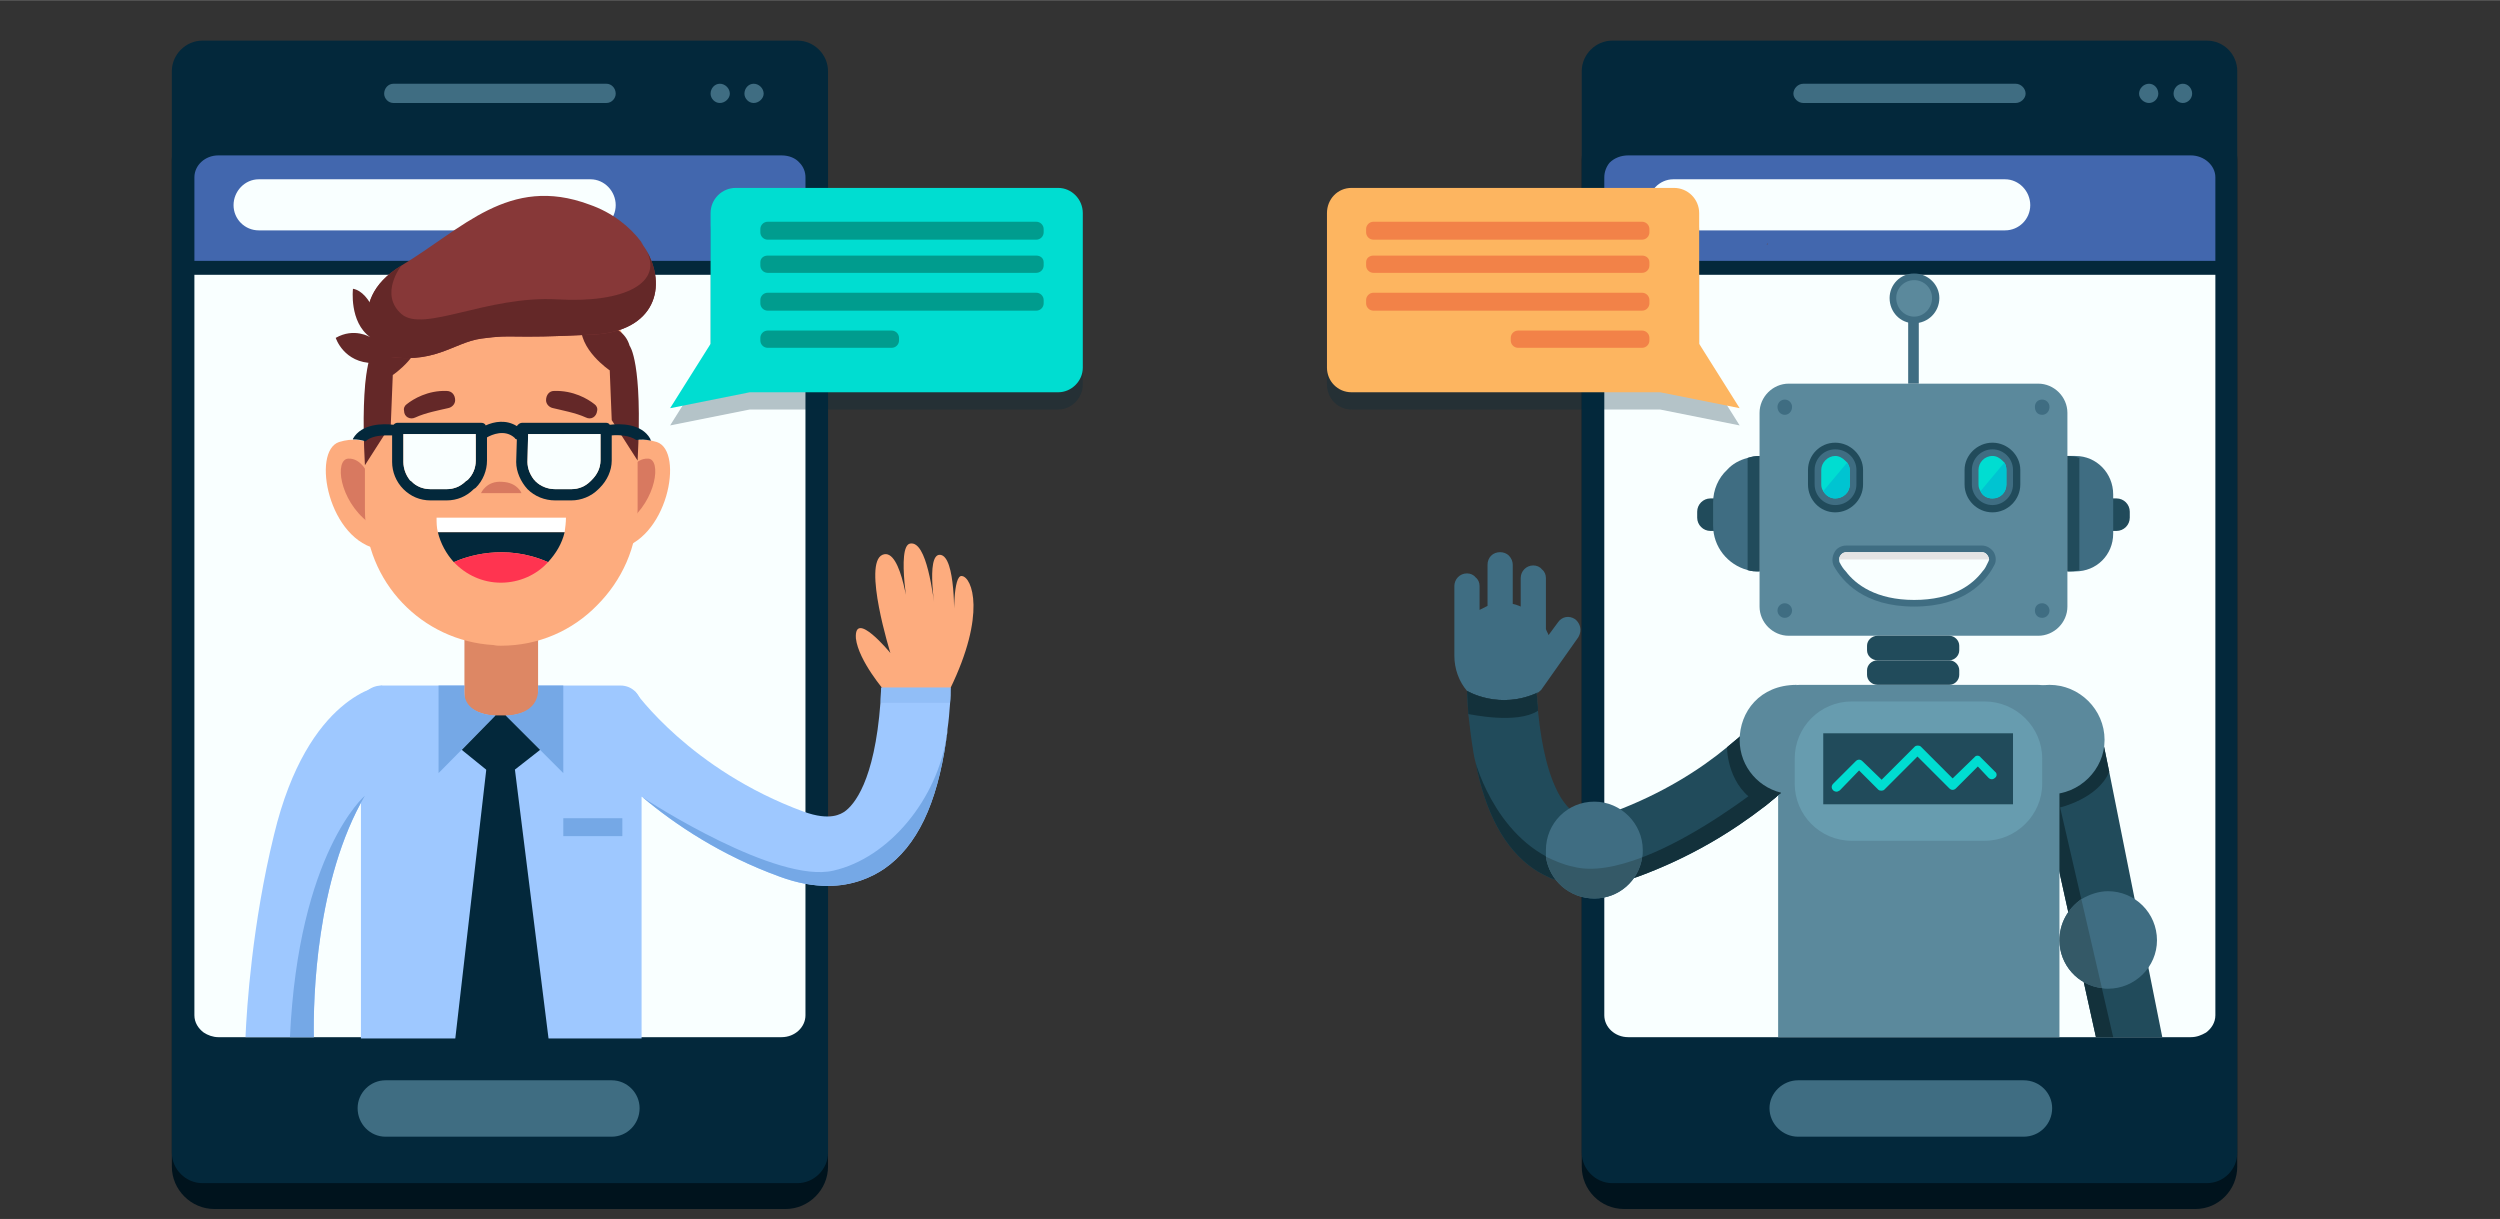 <?xml version="1.0" encoding="UTF-8"?>
<!DOCTYPE svg PUBLIC "-//W3C//DTD SVG 1.1//EN" "http://www.w3.org/Graphics/SVG/1.1/DTD/svg11.dtd">
<!-- Creator: CorelDRAW X8 -->
<svg xmlns="http://www.w3.org/2000/svg" xml:space="preserve" width="37.677mm" height="18.373mm" version="1.1" style="shape-rendering:geometricPrecision; text-rendering:geometricPrecision; image-rendering:optimizeQuality; fill-rule:evenodd; clip-rule:evenodd"
viewBox="0 0 3768 1837"
 xmlns:xlink="http://www.w3.org/1999/xlink">
 <rect x="0" y="0" width="3768" height="1837" fill="#333333" stroke="none"/>
 <defs>
  <style type="text/css">
   <![CDATA[
    .fil0 {fill:#00131D;fill-rule:nonzero}
    .fil17 {fill:#009C8E;fill-rule:nonzero}
    .fil13 {fill:#00C4D1;fill-rule:nonzero}
    .fil12 {fill:#00DDD1;fill-rule:nonzero}
    .fil1 {fill:#03283B;fill-rule:nonzero}
    .fil10 {fill:#13313B;fill-rule:nonzero}
    .fil6 {fill:#214B5B;fill-rule:nonzero}
    .fil16 {fill:#345967;fill-rule:nonzero}
    .fil4 {fill:#3F6D82;fill-rule:nonzero}
    .fil3 {fill:#4267AE;fill-rule:nonzero}
    .fil11 {fill:#5B899C;fill-rule:nonzero}
    .fil23 {fill:#642828;fill-rule:nonzero}
    .fil15 {fill:#679CAF;fill-rule:nonzero}
    .fil22 {fill:#75A8E6;fill-rule:nonzero}
    .fil5 {fill:#792A03;fill-rule:nonzero}
    .fil26 {fill:#873838;fill-rule:nonzero}
    .fil20 {fill:#9EC8FF;fill-rule:nonzero}
    .fil19 {fill:#D87960;fill-rule:nonzero}
    .fil21 {fill:#DD8764;fill-rule:nonzero}
    .fil14 {fill:#E4E4E4;fill-rule:nonzero}
    .fil9 {fill:#F28248;fill-rule:nonzero}
    .fil2 {fill:#F9FFFF;fill-rule:nonzero}
    .fil18 {fill:#FDAC7E;fill-rule:nonzero}
    .fil8 {fill:#FDB560;fill-rule:nonzero}
    .fil25 {fill:#FF3450;fill-rule:nonzero}
    .fil24 {fill:white;fill-rule:nonzero}
    .fil7 {fill:#03283B;fill-rule:nonzero;fill-opacity:0.278}
    .fil28 {fill:#75A8E6;fill-rule:nonzero;fill-opacity:0.302}
    .fil27 {fill:#F9FFFF;fill-rule:nonzero;fill-opacity:0.302}
   ]]>
  </style>
 </defs>
 <g id="Layer_x0020_1">
  <path class="fil0" d="M2448 1822l861 0c35,0 63,-29 63,-64l0 -1517c0,-36 -28,-64 -63,-64l-861 0c-36,0 -64,28 -64,64l0 1517c0,35 28,64 64,64z"/>
  <path class="fil1" d="M2430 1783l896 0c26,0 46,-21 46,-46l0 -1630c0,-25 -20,-46 -46,-46l-896 0c-25,0 -46,21 -46,46l0 1630c0,25 21,46 46,46z"/>
  <path class="fil1" d="M3339 1198l0 45 0 287c0,11 -6,20 -14,26 -7,4 -14,7 -23,7l-848 0c-20,0 -36,-15 -36,-33l0 -290 0 -86 0 -21 0 -866c0,-8 3,-16 8,-22 7,-7 17,-11 28,-11l848 0c20,0 37,15 37,33l0 910 0 21z"/>
  <path class="fil2" d="M3339 414l-921 0 0 719 0 21 0 86 0 290c0,18 16,33 36,33l848 0c9,0 16,-3 23,-7 8,-6 14,-15 14,-26l0 -287 0 -45 0 -21 0 -763z"/>
  <path class="fil3" d="M2418 393l921 0 0 -126c0,-18 -17,-33 -37,-33l-848 0c-11,0 -21,4 -28,11 -5,6 -8,14 -8,22l0 126z"/>
  <path class="fil2" d="M2522 347l500 0c21,0 38,-17 38,-38 0,-21 -17,-39 -38,-39l-500 0c-21,0 -38,18 -38,39 0,21 17,38 38,38z"/>
  <path class="fil4" d="M2710 1713l340 0c24,0 43,-19 43,-43 0,-23 -19,-42 -43,-42l-340 0c-23,0 -43,19 -43,42 0,24 20,43 43,43z"/>
  <path class="fil4" d="M2718 155l320 0c8,0 15,-7 15,-14 0,-8 -7,-15 -15,-15l-320 0c-8,0 -15,7 -15,15 0,7 7,14 15,14z"/>
  <path class="fil4" d="M3276 141c0,7 6,14 14,14 8,0 14,-7 14,-14 0,-8 -6,-15 -14,-15 -8,0 -14,7 -14,15z"/>
  <path class="fil4" d="M3224 141c0,7 7,14 15,14 8,0 14,-7 14,-14 0,-8 -6,-15 -14,-15 -8,0 -15,7 -15,15z"/>
  <path class="fil5" d="M2664 367c0,0 1,-1 1,-1 -1,1 -1,2 -2,3 0,-1 0,-1 1,-2z"/>
  <path class="fil6" d="M2319 1043c-1,1 -2,2 -3,3 0,-1 0,-1 0,-2 1,0 2,-1 3,-1z"/>
  <path class="fil7" d="M2000 346l0 233c0,21 16,38 37,38l465 0 120 24 -61 -97 0 -198c0,-20 -17,-37 -38,-37l-486 0c-21,0 -37,17 -37,37z"/>
  <path class="fil8" d="M2000 321l0 233c0,20 16,37 37,37l465 0 120 24 -61 -97 0 -197c0,-21 -17,-38 -38,-38l-486 0c-21,0 -37,17 -37,38z"/>
  <path class="fil9" d="M2070 361l405 0c6,0 11,-5 11,-11l0 -5c0,-6 -5,-11 -11,-11l-405 0c-6,0 -11,5 -11,11l0 5c0,6 5,11 11,11z"/>
  <path class="fil9" d="M2070 411l405 0c6,0 11,-5 11,-11l0 -5c0,-6 -5,-10 -11,-10l-405 0c-6,0 -11,4 -11,10l0 5c0,6 5,11 11,11z"/>
  <path class="fil9" d="M2070 468l405 0c6,0 11,-5 11,-11l0 -5c0,-6 -5,-11 -11,-11l-405 0c-6,0 -11,5 -11,11l0 5c0,6 5,11 11,11z"/>
  <path class="fil9" d="M2288 524l187 0c6,0 11,-5 11,-11l0 -4c0,-6 -5,-11 -11,-11l-187 0c-6,0 -11,5 -11,11l0 4c0,6 5,11 11,11z"/>
  <polygon class="fil6" points="3259,1563 3159,1563 3078,1197 3097,1182 3171,1124 3179,1163 "/>
  <path class="fil10" d="M3179 1163c-17,41 -75,54 -75,54 0,0 -3,-14 -7,-35l74 -58 8 39z"/>
  <polygon class="fil10" points="3185,1563 3159,1563 3078,1197 3097,1182 "/>
  <path class="fil11" d="M3172 1115c0,45 -38,82 -83,82 -46,0 -83,-37 -83,-82 0,-46 37,-83 83,-83 45,0 83,37 83,83z"/>
  <path class="fil11" d="M3072 958l-376 0c-24,0 -44,-20 -44,-44l0 -292c0,-24 20,-44 44,-44l376 0c24,0 44,20 44,44l0 292c0,24 -20,44 -44,44z"/>
  <path class="fil6" d="M2587 800l-9 0c-11,0 -20,-9 -20,-20l0 -9c0,-11 9,-20 20,-20l9 0c11,0 20,9 20,20l0 9c0,11 -9,20 -20,20z"/>
  <path class="fil6" d="M3190 800l-9 0c-11,0 -20,-9 -20,-20l0 -9c0,-11 9,-20 20,-20l9 0c11,0 20,9 20,20l0 9c0,11 -9,20 -20,20z"/>
  <path class="fil4" d="M3128 861l-12 0 0 -174 12 0c32,0 57,26 57,58l0 59c0,32 -25,57 -57,57z"/>
  <path class="fil4" d="M2652 687l0 174c-6,0 -12,0 -18,-2 -30,-8 -52,-35 -52,-67l0 -35c0,-19 8,-37 21,-49 8,-9 19,-15 31,-18 6,-2 12,-3 18,-3z"/>
  <path class="fil6" d="M2766 772c-23,0 -41,-19 -41,-42l0 -22c0,-22 18,-41 41,-41 23,0 42,19 42,41l0 22c0,23 -19,42 -42,42z"/>
  <path class="fil4" d="M2766 761c-17,0 -31,-14 -31,-31l0 -22c0,-17 14,-31 31,-31 18,0 32,14 32,31l0 22c0,17 -14,31 -32,31z"/>
  <path class="fil12" d="M2788 708l0 22c0,12 -10,21 -22,21 -7,0 -14,-4 -18,-11 -2,-3 -3,-6 -3,-10l0 -22c0,-11 10,-21 21,-21 6,0 11,3 15,7 1,1 2,2 3,3 2,3 4,7 4,11z"/>
  <path class="fil13" d="M2788 708l0 22c0,12 -10,21 -22,21 -7,0 -14,-4 -18,-11l36 -43c2,3 4,7 4,11z"/>
  <path class="fil6" d="M3003 772c-23,0 -42,-19 -42,-42l0 -22c0,-22 19,-41 42,-41 23,0 42,19 42,41l0 22c0,23 -19,42 -42,42z"/>
  <path class="fil4" d="M3003 761c-17,0 -31,-14 -31,-31l0 -22c0,-17 14,-31 31,-31 17,0 31,14 31,31l0 22c0,17 -14,31 -31,31z"/>
  <path class="fil12" d="M3024 708l0 22c0,12 -9,21 -21,21 -8,0 -15,-4 -18,-11 -2,-3 -3,-6 -3,-10l0 -22c0,-11 9,-21 21,-21 6,0 11,3 15,7 1,1 2,2 3,3 2,3 3,7 3,11z"/>
  <path class="fil13" d="M3024 708l0 22c0,12 -9,21 -21,21 -8,0 -15,-4 -18,-11l36 -43c2,3 3,7 3,11z"/>
  <polygon class="fil4" points="2892,578 2876,578 2876,465 2892,465 "/>
  <path class="fil6" d="M2938 995l-108 0c-9,0 -16,-7 -16,-15l0 -7c0,-8 7,-15 16,-15l108 0c8,0 15,7 15,15l0 7c0,8 -7,15 -15,15z"/>
  <path class="fil6" d="M2938 1032l-108 0c-9,0 -16,-7 -16,-15l0 -7c0,-8 7,-15 16,-15l108 0c8,0 15,7 15,15l0 7c0,8 -7,15 -15,15z"/>
  <path class="fil4" d="M2701 920c0,6 -5,11 -11,11 -6,0 -11,-5 -11,-11 0,-6 5,-11 11,-11 6,0 11,5 11,11z"/>
  <path class="fil4" d="M2701 613c0,7 -5,12 -11,12 -6,0 -11,-5 -11,-12 0,-6 5,-11 11,-11 6,0 11,5 11,11z"/>
  <path class="fil6" d="M2652 687l0 174c-6,0 -12,0 -18,-2l0 -169c6,-2 12,-3 18,-3z"/>
  <path class="fil6" d="M3116 687l0 174c6,0 12,0 18,-2l0 -169c-6,-2 -12,-3 -18,-3z"/>
  <path class="fil4" d="M2923 449c0,21 -17,38 -38,38 -21,0 -37,-17 -37,-38 0,-20 16,-37 37,-37 21,0 38,17 38,37z"/>
  <path class="fil11" d="M2885 477c-15,0 -27,-13 -27,-28 0,-15 12,-27 27,-27 15,0 27,12 27,27 0,15 -12,28 -27,28z"/>
  <path class="fil11" d="M3104 1563l-424 0 0 -499c0,-18 12,-32 33,-32l358 0c20,0 33,14 33,32l0 499z"/>
  <path class="fil4" d="M3089 920c0,6 -5,11 -11,11 -7,0 -11,-5 -11,-11 0,-6 4,-11 11,-11 6,0 11,5 11,11z"/>
  <path class="fil4" d="M3089 613c0,7 -5,12 -11,12 -7,0 -11,-5 -11,-12 0,-6 4,-11 11,-11 6,0 11,5 11,11z"/>
  <path class="fil4" d="M2885 914c-76,0 -108,-38 -121,-61 -3,-6 -3,-14 1,-21 3,-6 10,-10 18,-10l204 0c7,0 14,4 18,10 4,7 4,15 0,21 -12,23 -44,61 -120,61z"/>
  <path class="fil2" d="M2998 843c0,1 -1,3 -2,5 -2,4 -4,9 -8,13 -15,20 -45,43 -103,43 -57,0 -88,-23 -103,-43 -4,-4 -7,-9 -9,-13 -1,-1 -1,-4 -1,-5 0,-6 5,-11 11,-11l204 0c6,0 10,5 11,11z"/>
  <path class="fil14" d="M2998 843l-226 0c0,-6 5,-11 11,-11l204 0c6,0 10,5 11,11z"/>
  <path class="fil15" d="M2991 1267l-200 0c-48,0 -86,-39 -86,-86l0 -38c0,-47 38,-86 86,-86l200 0c48,0 87,39 87,86l0 38c0,47 -39,86 -87,86z"/>
  <polygon class="fil6" points="3034,1212 2748,1212 2748,1105 3034,1105 "/>
  <path class="fil12" d="M2768 1193c-2,0 -4,-1 -5,-2 -3,-3 -3,-7 0,-10l34 -34c3,-3 7,-3 10,0l29 28 50 -50c2,-2 7,-2 9,0l48 48 33 -32c2,-3 7,-3 9,0l22 22c3,2 3,7 0,9 -3,3 -7,3 -10,0l-16 -17 -33 33c-3,3 -7,3 -10,0l-48 -48 -50 50c-2,2 -7,2 -9,0l-29 -29 -29 30c-2,1 -3,2 -5,2z"/>
  <path class="fil4" d="M3251 1417c0,40 -33,73 -74,73 -3,0 -6,0 -9,-1 -36,-4 -64,-35 -64,-72 0,-26 13,-48 33,-62 12,-7 26,-12 40,-12 41,0 74,33 74,74z"/>
  <path class="fil4" d="M2319 1043c2,-2 4,-3 5,-5l55 -78c2,-4 3,-7 3,-11 0,-6 -3,-12 -8,-16 -9,-6 -20,-4 -26,5l-14 19c-1,-3 -3,-6 -4,-9l0 -77c0,-5 -2,-10 -6,-13 -3,-4 -8,-6 -13,-6 -11,0 -19,9 -19,19l0 43c-4,-2 -8,-3 -12,-4l0 -59c0,-5 -2,-10 -6,-14 -3,-3 -8,-5 -13,-5 -11,0 -19,8 -19,19l0 62c-4,2 -8,4 -12,6l0 -36c0,-5 -2,-10 -6,-13 -3,-4 -8,-6 -13,-6 -11,0 -19,9 -19,19l0 95c0,1 0,2 0,3 0,3 0,5 0,7 0,20 7,39 19,53 0,0 49,30 108,2z"/>
  <path class="fil6" d="M2684 1046l0 149c-3,2 -5,4 -7,6 -6,5 -11,9 -17,14 -49,38 -112,77 -191,106 -27,10 -51,14 -73,14 -37,0 -66,-13 -85,-26 -43,-30 -72,-83 -87,-160 -3,-10 -4,-21 -6,-33 -2,-13 -3,-26 -5,-40 0,0 0,0 0,-1 0,-5 -1,-11 -1,-16 0,-6 -1,-12 -1,-18 0,0 49,30 108,2 -1,0 -2,1 -3,1 0,1 0,1 0,2 1,4 1,9 1,13 1,4 1,8 1,12 3,30 7,53 12,73 13,52 31,72 41,79 5,3 21,15 62,0 72,-27 129,-63 170,-97 12,-10 23,-19 33,-28 26,-24 41,-44 48,-52z"/>
  <path class="fil10" d="M2684 1162l0 33c-3,2 -5,4 -7,6 -6,5 -11,9 -17,14 -49,38 -112,77 -191,106 -27,10 -51,14 -73,14 -37,0 -66,-13 -85,-26 -43,-30 -72,-83 -87,-160 0,0 35,131 147,157 112,27 313,-144 313,-144z"/>
  <path class="fil4" d="M2476 1281c0,4 0,8 -1,11 -5,35 -35,62 -72,62 -37,0 -68,-27 -73,-63 0,-3 0,-7 0,-10 0,-40 32,-73 73,-73 40,0 73,33 73,73z"/>
  <path class="fil10" d="M2684 1171l0 24c-3,2 -5,4 -7,6 -6,5 -11,9 -17,14 -51,-20 -57,-75 -57,-89 12,-10 23,-19 33,-28l40 56c0,0 4,8 8,17z"/>
  <path class="fil11" d="M2708 1032c-56,0 -86,41 -86,83 0,41 30,75 70,81l16 -164z"/>
  <path class="fil10" d="M2317 1059c1,4 1,8 1,12 -32,21 -103,5 -105,5 0,0 0,0 0,0l0 -1 -2 -34c0,0 49,30 108,2 -1,0 -2,1 -3,1 0,1 0,1 0,2 1,4 1,9 1,13z"/>
  <path class="fil10" d="M2224 1149c0,0 0,0 0,1 0,0 0,-1 0,-1z"/>
  <path class="fil16" d="M2475 1292c-5,35 -35,62 -72,62 -37,0 -68,-27 -73,-63 13,6 26,12 41,15 30,8 67,0 104,-14z"/>
  <path class="fil16" d="M3168 1489c-36,-4 -64,-35 -64,-72 0,-26 13,-48 33,-62l31 134z"/>
  <path class="fil0" d="M1184 1822l-861 0c-35,0 -64,-29 -64,-64l0 -1517c0,-36 29,-64 64,-64l861 0c35,0 64,28 64,64l0 1517c0,35 -29,64 -64,64z"/>
  <path class="fil1" d="M1202 1783l-897 0c-25,0 -46,-21 -46,-46l0 -1630c0,-25 21,-46 46,-46l897 0c25,0 46,21 46,46l0 1630c0,25 -21,46 -46,46z"/>
  <path class="fil1" d="M293 1198l0 45 0 287c0,11 6,20 14,26 6,4 14,7 22,7l849 0c20,0 36,-15 36,-33l0 -290 0 -86 0 -21 0 -866c0,-8 -3,-16 -9,-22 -6,-7 -16,-11 -27,-11l-849 0c-20,0 -36,15 -36,33l0 910 0 21z"/>
  <path class="fil2" d="M293 414l921 0 0 719 0 21 0 86 0 290c0,18 -16,33 -36,33l-849 0c-8,0 -16,-3 -22,-7 -8,-6 -14,-15 -14,-26l0 -287 0 -45 0 -21 0 -763z"/>
  <path class="fil3" d="M1214 393l-921 0 0 -126c0,-18 16,-33 36,-33l849 0c11,0 21,4 27,11 6,6 9,14 9,22l0 126z"/>
  <path class="fil2" d="M890 347l-500 0c-21,0 -38,-17 -38,-38 0,-21 17,-39 38,-39l500 0c21,0 38,18 38,39 0,21 -17,38 -38,38z"/>
  <path class="fil4" d="M922 1713l-341 0c-23,0 -42,-19 -42,-43 0,-23 19,-42 42,-42l341 0c23,0 42,19 42,42 0,24 -19,43 -42,43z"/>
  <path class="fil4" d="M914 155l-321 0c-8,0 -14,-7 -14,-14 0,-8 6,-15 14,-15l321 0c8,0 14,7 14,15 0,7 -6,14 -14,14z"/>
  <path class="fil4" d="M1100 141c0,7 -7,14 -15,14 -8,0 -14,-7 -14,-14 0,-8 6,-15 14,-15 8,0 15,7 15,15z"/>
  <path class="fil4" d="M1151 141c0,7 -7,14 -15,14 -8,0 -14,-7 -14,-14 0,-8 6,-15 14,-15 8,0 15,7 15,15z"/>
  <path class="fil5" d="M968 367c0,0 -1,-1 -1,-1 1,1 1,2 2,3 0,-1 -1,-1 -1,-2z"/>
  <path class="fil7" d="M1632 346l0 233c0,21 -17,38 -37,38l-465 0 -120 24 61 -97 0 -198c0,-20 17,-37 38,-37l486 0c20,0 37,17 37,37z"/>
  <path class="fil12" d="M1632 321l0 233c0,20 -17,37 -37,37l-465 0 -120 24 61 -97 0 -197c0,-21 17,-38 38,-38l486 0c20,0 37,17 37,38z"/>
  <path class="fil17" d="M1562 361l-405 0c-6,0 -11,-5 -11,-11l0 -5c0,-6 5,-11 11,-11l405 0c6,0 11,5 11,11l0 5c0,6 -5,11 -11,11z"/>
  <path class="fil17" d="M1562 411l-405 0c-6,0 -11,-5 -11,-11l0 -5c0,-6 5,-10 11,-10l405 0c6,0 11,4 11,10l0 5c0,6 -5,11 -11,11z"/>
  <path class="fil17" d="M1562 468l-405 0c-6,0 -11,-5 -11,-11l0 -5c0,-6 5,-11 11,-11l405 0c6,0 11,5 11,11l0 5c0,6 -5,11 -11,11z"/>
  <path class="fil17" d="M1344 524l-187 0c-6,0 -11,-5 -11,-11l0 -4c0,-6 5,-11 11,-11l187 0c6,0 11,5 11,11l0 4c0,6 -5,11 -11,11z"/>
  <path class="fil18" d="M928 680c0,0 20,-27 62,-14 42,14 16,150 -62,162l0 -148z"/>
  <path class="fil19" d="M946 715c0,0 10,-25 31,-24 20,1 13,62 -31,96l0 -72z"/>
  <path class="fil18" d="M573 680c0,0 -20,-27 -62,-14 -42,14 -16,150 62,162l0 -148z"/>
  <path class="fil19" d="M555 715c0,0 -10,-25 -30,-24 -21,1 -14,62 30,96l0 -72z"/>
  <path class="fil20" d="M967 1565l-423 0 0 -499c0,-18 11,-33 32,-33l359 0c19,0 32,15 32,33l0 499z"/>
  <path class="fil21" d="M811 1049c0,40 -111,40 -111,0l0 -112 111 0 0 112z"/>
  <path class="fil22" d="M700 1033l-39 0 0 132 86 -87c0,0 -54,1 -47,-45z"/>
  <path class="fil22" d="M811 1033l38 0 0 132 -87 -87c0,0 53,2 49,-45z"/>
  <path class="fil18" d="M1334 1042c0,0 -40,-46 -44,-80 -3,-45 52,22 52,22 0,0 -42,-135 -12,-148 30,-13 41,98 41,98 0,0 -21,-112 1,-115 25,-4 34,76 39,110 0,0 -17,-95 6,-93 24,2 21,99 21,99 0,0 -2,-70 12,-67 15,2 37,57 -18,170l-98 4z"/>
  <path class="fil20" d="M550 1199c-74,127 -78,307 -77,364l-103 0c2,-45 10,-170 43,-305 51,-212 163,-225 163,-225l1 126c-10,13 -19,26 -27,40z"/>
  <path class="fil20" d="M1433 1036c0,8 0,16 -1,23 -1,14 -2,27 -4,40 0,3 0,6 -1,9 0,3 -1,6 -1,8 -14,96 -44,159 -93,193 -19,13 -48,26 -85,26 -22,0 -46,-4 -73,-14 -88,-32 -157,-78 -207,-120 -1,0 -1,0 -1,0 -66,-55 -100,-104 -103,-107l43 -30 50 -22c1,1 83,118 254,181 41,15 57,3 62,0 14,-10 45,-45 54,-164 0,-7 1,-15 1,-23l105 0z"/>
  <polygon class="fil1" points="696,1130 754,1177 814,1130 762,1078 747,1078 "/>
  <polygon class="fil1" points="733,1159 686,1567 827,1567 776,1159 "/>
  <polygon class="fil22" points="938,1260 849,1260 849,1233 938,1233 "/>
  <path class="fil22" d="M550 1199c-74,127 -78,307 -77,364l-36 0c13,-279 113,-364 113,-364l0 0z"/>
  <path class="fil22" d="M1427 1108c0,3 -1,6 -1,8 -14,96 -44,159 -93,193 -19,13 -48,26 -85,26 -22,0 -46,-4 -73,-14 -88,-32 -157,-78 -207,-120 11,8 203,131 288,111 84,-19 157,-108 171,-204z"/>
  <path class="fil18" d="M961 597l0 170c0,57 -24,108 -61,145 -37,38 -88,61 -145,61 -4,0 -7,0 -11,-1 -108,-6 -194,-95 -194,-205l0 -170c0,-50 18,-95 47,-130 38,-46 95,-76 158,-76 113,0 206,93 206,206z"/>
  <path class="fil23" d="M562 528c0,0 -20,24 -12,173l39 -61 3 -75c0,0 48,-32 43,-71 0,0 -61,-8 -73,34z"/>
  <path class="fil23" d="M949 521c0,0 20,24 12,173l-39 -61 -3 -75c0,0 -48,-32 -43,-71 0,0 61,-8 73,34z"/>
  <path class="fil1" d="M664 718c-12,0 -21,-9 -21,-21l0 -21c0,-12 9,-21 21,-21 12,0 21,9 21,21l0 21c0,12 -9,21 -21,21z"/>
  <path class="fil1" d="M848 718c-11,0 -21,-9 -21,-21l0 -21c0,-12 10,-21 21,-21 12,0 22,9 22,21l0 21c0,12 -10,21 -22,21z"/>
  <path class="fil23" d="M613 609c10,-8 32,-21 60,-20 8,0 13,6 13,14 0,6 -5,11 -11,12 -13,3 -34,7 -49,14 -8,4 -17,-1 -17,-10 -1,-4 1,-8 4,-10z"/>
  <path class="fil23" d="M896 609c-10,-8 -32,-21 -61,-20 -7,0 -12,6 -12,14 0,6 5,11 11,12 12,3 34,7 49,14 8,4 16,-1 17,-10 1,-4 -1,-8 -4,-10z"/>
  <path class="fil24" d="M658 780c0,7 0,15 2,22l191 0c1,-7 2,-15 2,-22l-195 0z"/>
  <path class="fil1" d="M826 847c12,-13 21,-28 25,-45l-191 0c4,17 13,33 24,45 18,-8 76,-29 142,0z"/>
  <path class="fil25" d="M755 878c28,0 54,-12 71,-31 -66,-29 -124,-8 -142,0 18,19 43,31 71,31z"/>
  <path class="fil19" d="M725 743c0,0 8,-19 32,-17 23,1 29,17 29,17l-61 0z"/>
  <path class="fil26" d="M895 504c-136,7 -116,-1 -169,6 -44,6 -72,42 -153,25 0,0 -60,-79 32,-135 92,-55 162,-137 283,-92 35,12 62,34 79,57 0,0 0,1 0,1 1,1 1,2 2,3 1,2 3,4 4,6 34,57 14,124 -78,129z"/>
  <path class="fil23" d="M895 504c-136,7 -116,-1 -169,6 -44,6 -72,42 -153,25 0,0 -60,-79 32,-135 0,0 -34,43 0,73 33,29 129,-28 235,-22 101,6 162,-25 133,-76 34,57 14,124 -78,129z"/>
  <path class="fil23" d="M573 493c0,0 -13,-53 -41,-58 0,0 -6,50 26,73 0,0 -24,-15 -52,1 0,0 12,38 57,38 58,0 10,-54 10,-54z"/>
  <path class="fil1" d="M980 661c-13,-23 -45,-23 -61,-21 -1,-2 -3,-3 -6,-3l-126 0c-3,0 -6,2 -8,5 -16,-10 -34,-7 -47,-1 -1,-3 -4,-4 -7,-4l-126 0c-2,0 -4,1 -6,3 -15,-2 -48,-2 -61,21 0,1 0,1 0,1 7,0 13,1 19,3 7,-7 20,-9 31,-9 3,0 6,0 9,0l0 40c0,15 6,30 17,41 11,11 25,17 41,17l24 0c16,0 30,-6 41,-17l3 -2c11,-11 17,-26 17,-41l0 -35c7,-4 27,-13 42,1 0,1 2,2 3,2l-1 34c0,15 7,30 17,41 11,11 26,17 42,17l24 0c15,0 30,-6 41,-17l2 -2c11,-11 18,-26 18,-41l0 -38c11,-1 27,0 37,7 6,-1 14,-1 22,1 0,-1 -1,-2 -1,-3zm-263 33l0 0c0,11 -4,21 -12,29l-3 2c-8,8 -18,12 -29,12l-24 0c-11,0 -21,-4 -29,-12 -8,-7 -12,-18 -12,-29l0 -42 109 0 0 40zm188 0l0 0c0,11 -5,21 -13,29l-2 2c-8,8 -18,12 -29,12l-24 0c-11,0 -22,-4 -30,-12 -7,-7 -12,-18 -12,-29l1 -42 109 0 0 40z"/>
  <path class="fil2" d="M717 654l0 40c0,11 -4,21 -12,29l-3 2c-8,8 -18,12 -29,12l-24 0c-11,0 -22,-4 -29,-12 -1,0 -1,-1 -2,-1 -6,-8 -10,-18 -10,-28l0 -42 109 0z"/>
  <path class="fil2" d="M905 654l0 40c0,11 -5,21 -13,29l-2 2c-8,8 -18,12 -29,12l-24 0c-11,0 -22,-4 -30,-12 0,-1 -1,-1 -2,-2 -6,-8 -10,-17 -10,-27l1 -42 109 0z"/>
  <path class="fil27" d="M717 662l0 32c0,11 -4,21 -12,29l-3 2c-8,8 -18,12 -29,12l-24 0c-11,0 -22,-4 -29,-12 -1,0 -1,-1 -2,-1l99 -70c-2,2 -1,5 0,8z"/>
  <path class="fil27" d="M905 654l0 40c0,11 -5,21 -13,29l-2 2c-8,8 -18,12 -29,12l-24 0c-11,0 -22,-4 -30,-12 0,-1 -1,-1 -2,-2l94 -69 6 0z"/>
  <path class="fil28" d="M1327 1059l105 0c1,-7 1,-15 1,-23l-105 0 -1 23z"/>
 </g>
</svg>
